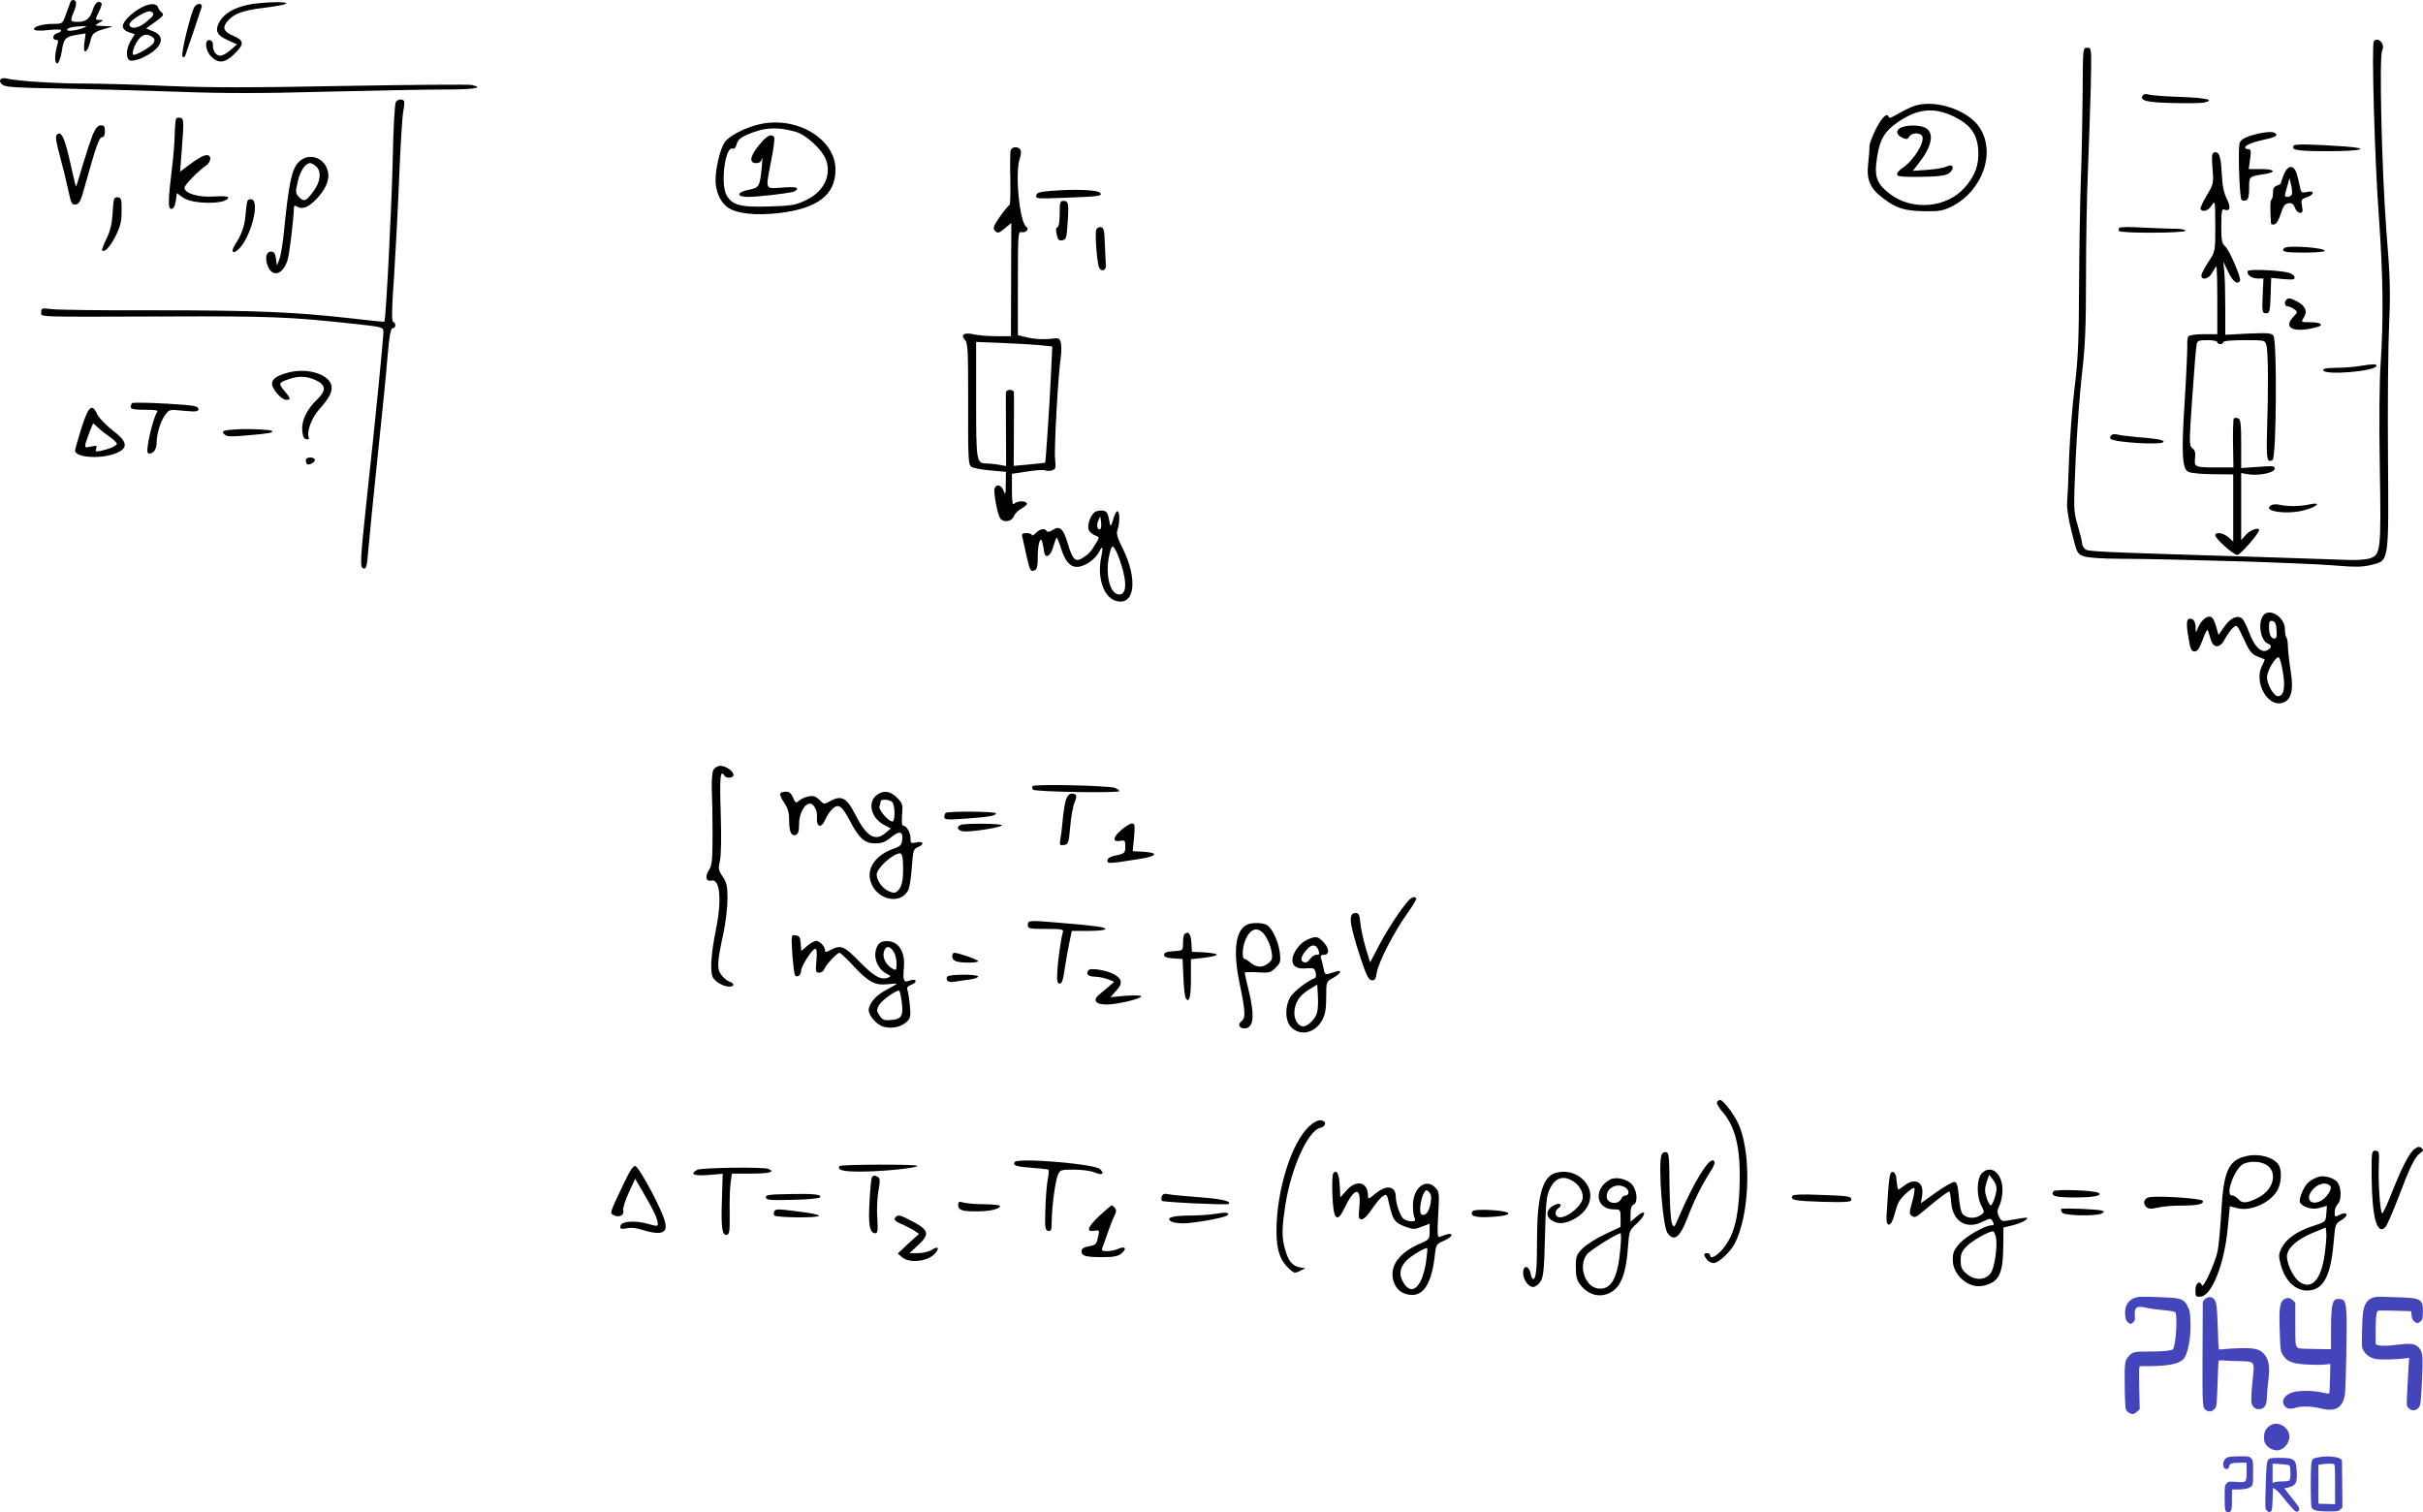 <svg xmlns="http://www.w3.org/2000/svg" version="1.0" width="1218.158pt" height="760.271pt" viewBox="0 0 1218.158 760.271" preserveAspectRatio="xMidYMid meet">
<g transform="translate(-19.256,700) scale(0.1,-0.1)" fill="#000000" stroke="none">
<path d="M546 6988 c-3 -7 -12 -34 -22 -60 -17 -48 -17 -48 -65 -48 -55 0 -107 -16 -93 -30 5 -5 37 -5 72 -1 36 4 62 4 62 -2 0 -5 -9 -11 -20 -14 -23 -6 -27 -33 -6 -33 12 0 13 -7 5 -32 -13 -47 -12 -91 3 -86 7 3 16 29 21 59 9 64 18 75 76 84 l44 7 -6 -47 c-9 -61 13 -57 29 5 11 45 16 49 84 68 35 10 35 10 -15 11 -49 2 -49 2 -25 16 25 14 25 14 2 15 -22 0 -22 0 -3 39 11 21 17 41 14 45 -16 15 -32 3 -43 -31 -15 -47 -34 -63 -77 -63 -38 0 -39 4 -18 54 15 36 13 56 -6 56 -5 0 -11 -6 -13 -12z m69 -127 c-36 -14 -85 -21 -85 -11 0 10 30 17 75 18 25 1 26 -1 10 -7z"/>
<path d="M1440 6976 c-71 -15 -119 -43 -143 -84 -26 -44 -15 -70 41 -94 l46 -21 -32 -28 c-18 -16 -41 -29 -52 -29 -22 0 -39 26 -37 55 1 11 -5 21 -15 23 -29 6 -24 -53 7 -83 36 -36 70 -32 116 14 51 50 50 67 -6 91 -51 22 -57 43 -24 79 32 34 75 49 180 62 52 6 101 15 109 20 23 13 -126 9 -190 -5z"/>
<path d="M903 6962 c-49 -27 -93 -70 -93 -93 0 -13 10 -23 30 -31 l30 -10 -20 -33 c-24 -39 -26 -90 -4 -99 8 -3 31 1 52 9 104 44 136 109 66 137 l-37 15 47 34 c37 26 44 35 34 44 -8 5 -17 18 -21 28 -8 22 -42 21 -84 -1z m30 -68 c-39 -34 -76 -43 -89 -23 -7 13 23 39 71 63 22 11 33 12 43 4 11 -10 6 -18 -25 -44z m32 -85 c6 -6 6 -15 -1 -26 -12 -19 -94 -66 -102 -58 -8 8 7 52 29 79 21 27 48 28 74 5z"/>
<path d="M1172 6968 c-18 -23 -72 -242 -62 -252 6 -6 11 -4 14 5 3 8 21 61 41 119 19 58 38 113 41 123 7 20 -18 24 -34 5z"/>
<path d="M12127 6793 c-12 -12 4 -594 25 -878 22 -306 24 -521 9 -745 -6 -87 -8 -296 -4 -520 7 -425 5 -440 -53 -458 -19 -5 -65 -9 -102 -7 -37 1 -227 8 -422 14 -883 27 -889 28 -905 41 -8 7 -15 20 -15 29 0 9 -10 49 -22 90 -21 72 -21 78 -10 335 7 143 21 338 32 431 16 136 20 234 20 487 0 175 4 418 10 540 5 123 11 310 14 416 4 192 4 192 -18 192 -22 0 -22 0 -23 -232 -1 -128 -5 -323 -9 -433 -4 -110 -8 -351 -9 -535 -1 -272 -5 -367 -22 -505 -12 -93 -24 -253 -28 -355 -3 -102 -8 -203 -10 -225 -3 -24 6 -83 23 -150 27 -108 28 -110 62 -122 21 -7 95 -12 180 -12 262 -1 922 -21 1069 -33 119 -10 153 -9 199 3 86 22 84 8 80 559 -2 256 1 551 6 655 7 159 5 234 -14 465 -23 305 -37 878 -21 907 16 31 -19 70 -42 46z"/>
<path d="M194 6599 c-4 -8 1 -18 14 -27 16 -10 81 -14 289 -17 147 -3 410 -10 583 -16 237 -9 423 -9 750 0 239 6 508 11 598 11 149 0 203 9 135 23 -16 3 -304 1 -641 -5 -474 -9 -677 -9 -890 0 -152 7 -340 12 -417 12 -141 0 -339 13 -387 25 -16 4 -29 2 -34 -6z"/>
<path d="M10965 6520 c-16 -26 18 -35 151 -38 74 -2 146 -1 161 3 53 13 5 23 -127 28 -74 2 -145 8 -156 12 -13 4 -25 2 -29 -5z"/>
<path d="M2183 6488 c-6 -8 -13 -133 -16 -293 -5 -225 -34 -802 -42 -812 -1 -2 -78 6 -171 17 -286 32 -487 40 -978 40 -260 -1 -496 2 -524 6 -49 6 -52 5 -52 -15 0 -26 -47 -24 630 -22 521 2 618 -2 933 -36 157 -17 157 -17 157 -44 0 -33 -41 -449 -80 -804 -38 -356 -39 -379 -19 -383 13 -2 17 12 23 90 4 51 25 260 46 463 22 204 45 434 51 513 9 106 16 142 26 142 16 0 18 27 2 32 -8 3 -7 65 5 233 8 127 20 354 26 505 6 151 15 295 20 320 5 24 6 48 4 52 -8 12 -30 10 -41 -4z"/>
<path d="M9805 6463 c-22 -9 -57 -27 -77 -39 -24 -15 -38 -19 -40 -12 -8 24 -35 -2 -66 -64 -17 -35 -31 -72 -31 -83 1 -11 -2 -50 -6 -86 -10 -84 9 -127 79 -179 66 -49 105 -60 207 -62 72 -1 91 3 134 24 156 79 223 273 139 398 -61 92 -238 146 -339 103z m215 -51 c79 -39 113 -87 118 -166 5 -73 -15 -129 -67 -188 -91 -104 -265 -119 -377 -33 -60 46 -76 81 -69 149 11 106 34 156 90 198 108 82 197 94 305 40z"/>
<path d="M9753 6360 c-31 -12 -29 -38 3 -52 22 -10 27 -9 35 5 12 21 58 22 66 1 12 -32 -45 -123 -102 -160 -14 -9 -25 -23 -25 -30 0 -11 22 -14 108 -13 120 1 150 7 166 31 14 23 1 34 -27 20 -12 -6 -55 -13 -95 -16 l-73 -5 29 37 c65 83 80 148 40 176 -24 17 -90 20 -125 6z"/>
<path d="M1078 6403 c-3 -4 -6 -39 -7 -78 -1 -38 -6 -108 -12 -155 -22 -179 -23 -220 -5 -220 11 0 18 13 22 39 l6 40 30 -22 c48 -36 228 -35 228 1 0 5 -33 7 -73 4 -78 -5 -147 16 -147 44 0 14 69 85 108 111 26 18 30 53 5 53 -18 0 -46 -16 -103 -59 l-32 -24 8 104 c12 154 11 163 -8 167 -9 2 -18 -1 -20 -5z"/>
<path d="M4006 6374 c-72 -17 -150 -59 -171 -90 -22 -34 -45 -130 -45 -189 0 -57 23 -110 60 -137 44 -32 141 -43 260 -29 193 23 282 91 283 216 2 157 -199 276 -387 229z m188 -37 c50 -14 130 -87 150 -137 32 -80 -10 -166 -103 -208 -48 -23 -73 -27 -181 -30 -147 -5 -188 7 -216 59 -30 59 -5 246 32 232 8 -3 16 5 20 22 5 20 19 33 51 47 85 38 154 42 247 15z"/>
<path d="M4028 6293 c-62 -68 -76 -113 -34 -113 17 0 26 7 29 23 3 12 3 -5 0 -38 -10 -102 -13 -109 -66 -119 -62 -12 -64 -36 -3 -36 43 0 178 15 224 25 12 3 22 10 22 17 0 7 -23 9 -75 5 -89 -6 -84 -17 -55 138 12 58 18 110 15 115 -11 17 -30 11 -57 -17z"/>
<path d="M659 6324 c-10 -26 -33 -95 -51 -155 -17 -60 -32 -108 -34 -107 -1 2 -14 57 -29 123 -27 123 -45 159 -66 138 -9 -9 -5 -35 14 -105 14 -51 33 -128 42 -171 15 -70 19 -78 38 -75 18 2 26 18 45 88 56 201 73 250 87 250 10 0 15 10 15 30 0 24 -4 30 -20 30 -15 0 -26 -13 -41 -46z"/>
<path d="M11555 6330 c-61 -13 -93 -27 -102 -47 -10 -20 -2 -278 9 -288 4 -4 14 -5 23 -2 11 5 15 21 15 61 0 60 -1 59 78 71 62 10 51 25 -19 25 l-61 0 7 50 c6 42 4 50 -9 50 -9 0 -16 4 -16 8 0 13 39 28 104 42 35 7 56 16 53 23 -5 15 -31 17 -82 7z"/>
<path d="M11724 6268 c-14 -23 17 -28 172 -28 173 0 222 14 82 24 -164 11 -249 13 -254 4z"/>
<path d="M5274 6245 c-3 -8 -4 -73 -2 -145 1 -71 0 -130 -4 -130 -3 0 -25 -26 -47 -57 -30 -43 -38 -60 -29 -70 15 -18 22 -17 56 12 l29 24 -1 -284 -1 -285 -75 0 c-41 0 -91 4 -111 9 -49 11 -69 -1 -46 -27 16 -17 17 -48 17 -323 -1 -268 1 -305 15 -315 9 -7 52 -15 96 -19 l79 -7 -1 -62 c0 -53 -2 -57 -11 -33 -11 29 -35 36 -45 12 -7 -19 15 -135 29 -152 18 -22 58 -15 68 12 5 13 23 31 40 40 17 9 28 20 25 25 -9 14 -49 12 -63 -2 -9 -9 -12 6 -12 69 l0 81 79 12 c44 7 84 9 90 5 6 -3 21 -3 32 0 19 6 21 12 16 56 -6 48 16 435 29 516 3 23 3 54 0 69 -7 26 -9 26 -59 20 -29 -3 -75 0 -104 6 l-53 13 0 261 c0 252 1 262 19 257 20 -5 40 15 24 26 -35 22 -59 278 -33 345 5 14 7 33 4 41 -8 19 -43 20 -50 0z m145 -980 l64 -7 -7 -146 c-6 -139 -26 -435 -29 -438 -1 -1 -37 -5 -80 -9 l-78 -7 1 178 c0 99 1 185 0 192 0 6 -9 12 -20 12 -11 0 -20 -6 -20 -12 -1 -7 0 -93 0 -192 l1 -179 -38 7 c-21 3 -48 6 -60 6 -52 0 -53 9 -53 321 l0 290 128 -5 c70 -3 156 -8 191 -11z"/>
<path d="M11322 6233 c-9 -4 -11 -24 -6 -81 6 -75 5 -78 -30 -136 -19 -32 -33 -63 -30 -67 11 -18 40 -8 56 19 17 26 17 24 18 -103 0 -130 0 -130 -35 -182 -19 -29 -35 -59 -35 -68 0 -27 39 -17 55 15 9 17 18 30 20 30 3 0 5 -76 5 -170 l0 -170 -69 0 c-42 0 -73 -5 -77 -12 -4 -6 -6 -31 -5 -54 0 -24 -5 -146 -13 -272 -17 -263 -13 -337 18 -354 12 -6 67 -12 123 -12 l103 -1 0 -169 0 -169 -23 21 c-25 23 -67 30 -67 11 0 -18 92 -99 111 -99 14 0 109 109 109 125 0 16 -43 1 -65 -22 l-25 -28 0 169 0 168 33 -6 c51 -9 131 6 135 26 3 15 -5 17 -82 11 l-86 -6 0 122 c0 100 -3 123 -15 128 -9 3 -19 3 -22 -1 -3 -3 -5 -60 -4 -126 l2 -120 -85 0 c-109 0 -113 2 -108 47 3 27 0 40 -13 49 -17 13 -17 24 -1 256 9 134 19 253 22 266 4 19 11 22 54 22 28 0 50 -4 50 -10 0 -5 7 -10 15 -10 8 0 15 5 15 10 0 6 42 10 105 10 105 0 105 0 112 -27 9 -31 10 -215 3 -432 -4 -142 0 -160 28 -143 19 12 23 602 4 625 -11 13 -31 14 -128 10 l-114 -6 0 135 c0 74 -2 157 -5 184 l-5 49 25 -52 c23 -49 46 -66 59 -45 8 13 -53 155 -75 174 -16 14 -19 30 -19 103 0 69 3 86 13 82 31 -12 37 9 15 53 -16 32 -23 68 -26 132 -4 85 -14 110 -40 101z"/>
<path d="M1695 6186 c-36 -36 -50 -104 -75 -351 -5 -55 -15 -116 -22 -135 l-13 -35 -5 35 c-4 27 -10 35 -25 35 -25 0 -32 -35 -15 -75 25 -59 79 -38 100 39 9 34 29 203 30 254 0 14 4 16 19 7 29 -15 62 2 105 51 47 55 60 101 41 145 -24 58 -96 74 -140 30z m87 -23 c27 -24 23 -74 -11 -121 -39 -54 -49 -58 -74 -34 -19 20 -20 25 -8 77 12 55 39 95 63 95 6 0 20 -7 30 -17z"/>
<path d="M11675 6124 c-8 -20 -15 -40 -15 -44 0 -4 -9 -10 -20 -13 -14 -4 -20 -14 -20 -35 0 -17 -3 -33 -8 -36 -6 -3 -7 -42 -2 -119 0 -5 8 -7 17 -5 10 2 23 23 32 53 12 38 21 51 38 53 17 3 26 -3 33 -22 5 -14 17 -26 26 -26 13 0 15 7 10 34 -6 31 -4 35 24 44 39 14 40 36 1 27 -27 -6 -30 -4 -36 27 -3 18 -11 48 -16 66 -15 45 -44 43 -64 -4z m40 -101 c-5 -14 -35 -18 -35 -5 0 4 5 25 12 47 l11 40 8 -35 c5 -19 6 -41 4 -47z"/>
<path d="M5485 6041 c-66 -5 -80 -9 -83 -24 -3 -16 6 -17 150 -11 170 6 187 9 170 26 -13 13 -127 18 -237 9z"/>
<path d="M766 5998 c-3 -7 -6 -43 -8 -79 -3 -45 -12 -82 -30 -119 -15 -30 -25 -57 -22 -59 12 -12 41 19 68 73 23 46 30 72 30 124 1 56 -2 67 -17 70 -9 2 -19 -2 -21 -10z"/>
<path d="M1436 5988 c-3 -7 -6 -38 -9 -68 -4 -55 -20 -101 -54 -152 -21 -33 -10 -48 17 -23 62 56 112 244 67 253 -9 2 -19 -2 -21 -10z"/>
<path d="M5520 5926 c0 -39 -4 -66 -11 -68 -8 -3 -9 -15 -4 -36 5 -27 11 -33 28 -30 20 3 22 11 27 88 7 99 4 110 -21 110 -17 0 -19 -8 -19 -64z"/>
<path d="M5704 5845 c-7 -18 2 -144 12 -183 9 -32 40 -25 36 8 -1 14 -3 61 -5 105 -2 67 -5 80 -20 83 -9 2 -20 -4 -23 -13z"/>
<path d="M10848 5855 c-4 -4 -5 -12 -2 -16 8 -13 334 -11 334 1 0 6 -24 10 -52 10 -29 0 -102 3 -163 6 -60 4 -113 3 -117 -1z"/>
<path d="M11677 5753 c-19 -18 2 -23 98 -23 58 0 105 4 105 9 0 16 -188 29 -203 14z"/>
<path d="M11494 5638 c-10 -16 18 -38 48 -38 l30 0 -4 -87 c-3 -82 -2 -88 17 -88 18 0 20 8 23 89 l3 89 60 -6 c52 -4 60 -3 57 11 -2 9 -18 19 -38 23 -60 12 -190 16 -196 7z"/>
<path d="M11687 5493 c-12 -11 -8 -33 6 -33 7 0 22 -6 33 -14 19 -14 19 -15 -3 -38 -56 -59 3 -84 120 -52 35 10 16 24 -33 24 -50 0 -50 0 -35 24 20 31 8 59 -35 81 -32 17 -43 18 -53 8z"/>
<path d="M12055 5160 c-27 -5 -81 -9 -118 -9 -50 -1 -68 -4 -64 -13 8 -26 267 -4 267 23 0 10 -12 10 -85 -1z"/>
<path d="M1638 5126 c-55 -15 -78 -32 -78 -56 0 -26 48 -80 71 -80 25 0 24 6 -6 42 -32 37 -31 43 3 56 59 23 101 23 147 3 56 -25 60 -53 14 -97 -52 -49 -81 -107 -77 -156 2 -31 8 -44 20 -46 12 -2 16 1 12 11 -10 26 16 97 50 135 50 57 66 84 66 113 0 64 -119 104 -222 75z"/>
<path d="M856 4973 c-3 -4 -6 -12 -6 -20 0 -10 19 -13 71 -13 56 0 69 -3 61 -12 -12 -16 -38 -107 -46 -165 -5 -32 -3 -43 7 -43 22 0 37 22 37 55 0 43 19 106 43 139 20 28 21 28 93 21 62 -6 74 -4 74 8 0 12 -16 17 -62 21 -120 10 -266 15 -272 9z"/>
<path d="M602 4848 c-18 -57 -32 -108 -32 -113 1 -38 142 -44 214 -10 55 26 47 57 -27 113 -32 25 -66 60 -75 78 -27 59 -44 44 -80 -68z m146 -47 c17 -12 32 -27 32 -32 0 -10 -39 -27 -83 -36 -23 -5 -26 -3 -21 12 6 15 3 16 -26 10 -31 -7 -32 -6 -27 17 4 13 14 41 22 62 l16 38 27 -24 c15 -14 42 -35 60 -47z"/>
<path d="M1390 4842 c-75 -4 -88 -9 -69 -26 11 -12 34 -12 124 -4 104 9 124 13 114 22 -7 6 -112 11 -169 8z"/>
<path d="M10805 4810 c-4 -6 -5 -13 -2 -16 19 -19 267 -33 267 -15 0 10 -35 16 -148 25 -34 3 -73 8 -86 12 -13 3 -27 1 -31 -6z"/>
<path d="M1730 4687 c0 -8 3 -17 6 -20 10 -9 46 12 39 24 -9 14 -45 11 -45 -4z"/>
<path d="M11611 4460 c-50 -30 79 -49 167 -25 68 19 88 43 25 29 -47 -10 -108 -11 -148 -2 -17 4 -37 3 -44 -2z"/>
<path d="M5703 4429 c-24 -9 -47 -67 -37 -93 4 -10 18 -22 31 -27 23 -9 24 -10 8 -36 -26 -45 -38 -58 -68 -77 -37 -25 -52 -11 -77 74 -22 74 -40 89 -76 65 -14 -9 -25 -11 -29 -5 -10 16 -33 12 -55 -10 -11 -11 -20 -15 -20 -10 0 6 -12 10 -26 10 -22 0 -26 -4 -21 -22 3 -13 12 -54 20 -91 18 -78 20 -82 42 -74 11 5 15 22 15 69 0 69 15 110 24 67 3 -13 7 -33 8 -44 6 -36 32 -22 45 24 7 24 15 46 17 48 2 3 12 -20 22 -51 21 -67 46 -96 81 -96 36 0 90 36 109 72 21 40 24 33 12 -29 -20 -100 15 -198 76 -214 95 -26 110 111 31 268 -26 52 -31 71 -24 90 12 32 12 93 -1 93 -5 0 -15 -19 -21 -42 -9 -30 -14 -37 -16 -23 -10 54 -14 63 -31 67 -10 3 -27 1 -39 -3z m23 -87 c-14 -13 -23 15 -13 38 l11 25 4 -28 c2 -16 1 -31 -2 -35z m104 -181 c31 -97 24 -157 -16 -149 -45 8 -66 110 -43 204 10 40 13 43 25 27 8 -10 23 -47 34 -82z"/>
<path d="M11572 3907 c-30 -36 -15 -129 23 -143 20 -8 19 -21 -4 -33 -29 -16 -65 19 -90 87 -12 33 -28 65 -36 72 -24 20 -60 3 -90 -41 l-29 -41 -13 46 c-10 33 -19 46 -32 46 -21 0 -46 -25 -60 -60 -9 -24 -10 -24 -10 8 -1 20 -7 35 -17 39 -28 11 -33 -10 -20 -87 10 -63 15 -75 32 -75 14 0 24 15 41 60 12 35 23 54 26 45 3 -8 9 -28 14 -45 14 -46 47 -45 71 2 11 21 29 46 40 56 20 19 21 18 55 -55 28 -62 40 -77 68 -88 19 -7 35 -14 37 -15 1 -1 -5 -16 -14 -34 -40 -81 27 -204 101 -185 46 11 60 62 44 159 -7 44 -13 99 -14 122 0 23 -4 45 -8 49 -4 4 -7 23 -7 41 0 59 -76 109 -108 70z m66 -75 c2 -31 0 -42 -11 -42 -18 0 -27 21 -27 62 0 23 4 29 18 26 12 -2 18 -15 20 -46z m32 -213 c13 -77 4 -119 -25 -119 -21 0 -55 59 -55 95 0 33 45 109 60 100 4 -3 14 -37 20 -76z"/>
<path d="M3779 3129 c-6 -12 -9 -52 -8 -93 2 -39 4 -141 4 -226 0 -134 -3 -160 -18 -184 -22 -32 -15 -60 12 -53 44 11 54 -100 21 -256 -21 -106 -28 -191 -16 -225 8 -24 53 -52 86 -52 26 0 26 17 0 25 -11 3 -29 18 -40 33 -24 30 -23 60 11 217 10 49 19 124 19 166 0 64 -4 82 -24 112 -22 32 -23 40 -14 79 6 27 8 118 4 241 -6 183 -2 221 19 187 9 -15 45 -12 45 4 0 20 -39 46 -67 46 -12 0 -27 -9 -34 -21z"/>
<path d="M5384 3048 c-4 -5 -2 -14 2 -18 11 -11 434 -18 434 -7 0 4 -10 11 -22 16 -33 12 -407 20 -414 9z"/>
<path d="M4115 3011 c-3 -5 6 -26 20 -47 19 -27 25 -50 25 -88 0 -58 11 -82 34 -73 12 5 16 20 16 55 0 52 27 102 55 102 18 0 37 -35 35 -63 -5 -58 22 -66 43 -14 8 17 24 41 36 52 30 26 46 14 85 -59 47 -90 75 -116 128 -116 34 0 52 7 81 31 43 35 61 30 55 -16 -2 -22 -11 -31 -41 -41 -90 -31 -138 -97 -118 -164 28 -95 154 -123 191 -42 6 15 14 66 17 115 6 81 8 89 30 98 34 13 29 32 -7 24 -28 -6 -30 -5 -30 23 0 28 -21 62 -39 62 -4 0 -6 25 -3 55 4 50 2 57 -26 85 -33 33 -66 38 -99 15 -51 -36 -33 -116 34 -152 l34 -18 -26 -22 c-53 -46 -97 -19 -154 95 -40 79 -67 95 -120 67 -36 -20 -36 -20 -59 4 -19 18 -30 22 -55 17 -17 -3 -38 -13 -47 -21 -16 -14 -18 -13 -30 15 -9 21 -19 30 -36 30 -12 0 -25 -4 -29 -9z m563 -43 c15 -15 16 -98 1 -98 -20 0 -71 60 -65 76 3 9 6 20 6 25 0 13 44 11 58 -3z m54 -300 c4 -81 -3 -123 -22 -142 -16 -17 -22 -18 -50 -6 -30 12 -60 54 -60 83 0 32 82 107 118 107 7 0 13 -16 14 -42z"/>
<path d="M5551 2978 c-5 -18 -13 -64 -16 -103 -3 -38 -9 -83 -12 -98 -4 -26 -2 -28 19 -25 21 3 24 9 31 92 4 49 14 104 22 122 14 35 11 44 -16 44 -11 0 -21 -12 -28 -32z"/>
<path d="M4947 2913 c-4 -3 -7 -13 -7 -21 0 -13 16 -14 102 -8 118 8 158 15 158 27 0 10 -243 12 -253 2z"/>
<path d="M5023 2853 c-28 -11 -13 -33 22 -33 56 0 185 22 185 31 0 9 -185 11 -207 2z"/>
<path d="M5827 2825 c-41 -36 -42 -60 -1 -52 21 4 24 1 24 -29 0 -34 -2 -35 -62 -48 -16 -4 -28 -13 -28 -22 0 -17 6 -17 163 8 88 14 97 31 17 36 l-53 3 7 70 c5 62 4 69 -11 69 -10 -1 -35 -16 -56 -35z"/>
<path d="M7224 2408 c-32 -45 -77 -119 -100 -164 l-43 -82 -22 71 c-12 40 -24 96 -27 125 -4 42 -8 52 -23 52 -40 0 -34 -48 25 -230 27 -81 39 -106 54 -108 16 -2 21 5 26 37 8 52 87 206 153 298 28 39 49 74 46 77 -17 16 -36 -1 -89 -76z"/>
<path d="M5360 2350 c0 -19 7 -20 91 -20 81 0 90 -2 85 -17 -10 -36 -25 -140 -28 -198 -2 -48 0 -60 12 -60 11 0 17 17 23 60 5 33 15 93 23 133 l15 72 85 0 c46 0 84 4 84 9 0 10 -43 16 -220 31 -164 14 -170 14 -170 -10z"/>
<path d="M6457 2349 c-54 -32 -66 -136 -31 -299 28 -136 30 -169 7 -185 -19 -14 -10 -35 16 -35 46 0 53 60 21 192 -11 46 -20 85 -20 88 0 3 29 4 64 2 60 -4 67 -2 92 23 24 24 26 32 21 75 -7 57 -39 125 -66 140 -25 13 -81 13 -104 -1z m99 -57 c12 -18 25 -51 29 -74 6 -36 4 -44 -15 -60 -29 -24 -61 -23 -90 2 -13 11 -27 20 -32 20 -11 0 -10 53 3 87 26 70 69 80 105 25z"/>
<path d="M6147 2303 c-4 -3 -7 -23 -7 -44 0 -38 0 -38 -47 -41 -35 -2 -48 -7 -48 -18 0 -11 13 -16 46 -18 l47 -3 4 -92 c2 -51 7 -98 12 -105 17 -28 26 4 26 98 l0 98 65 7 c36 4 65 11 65 16 0 4 -28 9 -62 11 l-63 3 -3 48 c-3 44 -16 59 -35 40z"/>
<path d="M4176 2203 c4 -54 10 -102 14 -107 12 -12 30 2 30 23 0 23 56 111 71 111 8 0 10 -18 6 -60 -5 -55 -3 -60 14 -60 11 0 22 8 26 18 7 21 64 82 76 82 5 0 38 -31 73 -69 73 -78 106 -96 169 -89 25 3 45 4 45 2 0 -2 -22 -15 -49 -29 -52 -26 -91 -70 -91 -103 0 -30 45 -79 80 -85 41 -9 84 1 111 26 19 18 21 27 16 81 -3 34 -9 69 -12 78 -5 13 0 20 20 28 14 5 24 14 20 20 -3 6 -15 6 -30 0 -30 -11 -34 -2 -28 70 6 71 -24 123 -75 128 -41 4 -60 -10 -68 -53 -7 -41 16 -89 54 -109 23 -12 25 -15 9 -21 -35 -14 -73 8 -144 81 -76 78 -93 85 -143 59 -26 -13 -30 -14 -30 -1 0 18 -27 46 -45 46 -7 0 -27 -11 -44 -25 l-30 -26 -3 38 c-2 31 -7 39 -26 41 -22 3 -22 3 -16 -95z m508 15 c9 -12 16 -40 16 -61 0 -35 -2 -37 -20 -27 -32 17 -52 55 -44 84 8 32 28 33 48 4z m42 -255 c9 -71 -1 -87 -54 -91 -35 -3 -43 1 -58 23 -15 22 -15 29 -3 51 11 22 82 74 101 74 4 0 10 -26 14 -57z"/>
<path d="M6763 2275 c-35 -15 -73 -67 -73 -101 0 -32 24 -47 70 -42 36 3 41 1 47 -21 3 -14 2 -26 -4 -28 -34 -12 -106 -67 -123 -95 -29 -49 -27 -122 5 -153 45 -45 118 -29 154 35 16 30 21 55 21 117 0 78 0 78 35 97 38 21 48 42 15 32 -11 -3 -28 -9 -39 -12 -15 -5 -20 1 -25 31 -4 20 -10 43 -13 51 -3 9 2 14 16 14 29 0 27 34 -4 65 -28 29 -37 30 -82 10z m58 -52 c7 -19 5 -23 -10 -23 -10 0 -25 -10 -33 -22 -9 -14 -20 -19 -31 -15 -20 7 -14 31 17 65 24 27 46 25 57 -5z m-6 -310 c-6 -32 -46 -73 -71 -73 -23 0 -44 31 -44 66 0 50 24 89 72 118 l43 26 3 -53 c2 -28 1 -66 -3 -84z"/>
<path d="M4980 2191 c0 -11 9 -21 23 -25 32 -8 107 -7 107 2 0 7 -99 42 -120 42 -6 0 -10 -8 -10 -19z"/>
<path d="M5667 2124 c-19 -19 -5 -34 31 -34 20 -1 50 -7 67 -14 l29 -12 -24 -21 c-14 -12 -36 -30 -49 -41 -37 -29 -22 -52 34 -52 54 0 175 29 175 41 0 5 -35 6 -77 3 l-78 -7 28 31 c35 36 32 60 -8 83 -34 20 -116 34 -128 23z"/>
<path d="M4955 2090 c-11 -18 6 -31 33 -26 15 2 48 8 75 11 26 3 47 10 47 16 0 12 -147 12 -155 -1z"/>
<path d="M8825 1460 c-4 -6 8 -27 25 -47 70 -79 95 -189 88 -386 -6 -155 -30 -242 -85 -307 -33 -38 -63 -52 -63 -30 0 6 -7 10 -15 10 -18 0 -19 -9 -1 -32 7 -10 23 -18 34 -18 24 0 84 56 106 98 72 140 85 427 26 584 -19 52 -82 138 -100 138 -5 0 -12 -5 -15 -10z"/>
<path d="M6778 1341 c-91 -80 -168 -323 -168 -530 0 -95 18 -148 64 -190 24 -22 28 -23 53 -11 l28 14 -25 4 c-38 6 -59 30 -75 85 -19 62 -19 106 -1 224 28 188 114 379 176 393 31 7 33 34 3 38 -12 2 -35 -9 -55 -27z"/>
<path d="M12332 1224 c-26 -18 -64 -92 -117 -226 -21 -54 -42 -98 -46 -98 -10 0 -21 157 -17 242 3 67 1 73 -17 73 -19 0 -20 -6 -19 -135 2 -201 27 -292 69 -249 8 8 36 73 64 145 59 157 84 208 111 227 17 12 18 16 7 25 -10 9 -19 8 -35 -4z"/>
<path d="M8546 1195 c-18 -48 5 -354 29 -392 33 -49 64 -25 104 81 27 73 68 156 109 220 23 36 29 53 21 60 -22 22 -100 -104 -179 -289 -21 -49 -22 -49 -32 -25 -6 14 -11 99 -12 190 -1 144 -3 165 -17 168 -9 2 -19 -4 -23 -13z"/>
<path d="M11486 1188 c-90 -20 -115 -76 -126 -282 -5 -83 -13 -173 -19 -199 -14 -61 -72 -186 -78 -169 -11 27 -33 12 -33 -24 0 -33 2 -35 28 -32 55 6 117 164 134 339 l11 115 38 -10 c65 -17 161 25 199 86 22 36 26 98 10 129 -22 40 -99 62 -164 47z m108 -49 c48 -38 27 -119 -43 -157 -57 -31 -85 -34 -104 -12 -9 11 -24 20 -33 20 -38 0 15 142 60 160 39 16 92 11 120 -11z"/>
<path d="M5294 1158 c-11 -17 6 -23 87 -29 43 -3 81 -7 83 -10 2 -2 1 -24 -4 -49 -5 -25 -10 -92 -12 -150 -3 -93 -1 -105 15 -108 14 -3 17 4 17 50 1 72 17 197 31 231 11 26 15 27 81 27 38 0 84 -6 103 -14 39 -17 54 -7 27 17 -29 26 -414 58 -428 35z"/>
<path d="M4413 1138 c-12 -21 16 -28 108 -28 106 0 293 19 283 29 -9 9 -385 7 -391 -1z"/>
<path d="M3330 1053 c-73 -153 -72 -151 -54 -161 27 -15 56 -3 50 22 -3 12 9 50 28 91 l32 69 46 -79 c48 -82 68 -126 68 -150 0 -10 -9 -10 -49 2 -66 19 -135 14 -139 -10 -3 -16 1 -17 32 -12 22 5 53 1 85 -10 28 -9 63 -15 78 -13 51 6 43 49 -35 200 -38 73 -76 134 -85 136 -11 2 -28 -23 -57 -85z"/>
<path d="M3698 1119 c-39 -22 -19 -32 55 -26 l73 6 -4 -129 c-5 -144 1 -183 25 -178 13 3 15 19 14 111 -1 59 1 128 5 152 l6 45 99 0 c91 0 122 9 83 24 -27 10 -338 6 -356 -5z"/>
<path d="M10155 1100 c-25 -28 -26 -113 -2 -160 17 -33 17 -35 0 -47 -28 -21 -69 -20 -92 2 -9 9 -17 44 -20 87 -5 56 -10 74 -22 76 -9 1 -50 -22 -92 -52 l-77 -55 6 39 c11 67 -35 92 -89 50 -14 -11 -28 -20 -31 -20 -2 0 -6 19 -8 42 -2 30 -8 44 -19 46 -17 3 -20 -21 -32 -223 -3 -59 24 -54 39 6 7 25 16 55 22 65 15 29 71 78 79 71 3 -4 -1 -35 -11 -69 -14 -49 -15 -63 -4 -69 19 -13 20 -12 76 35 55 47 107 86 115 86 2 0 7 -25 9 -55 8 -96 76 -138 158 -97 40 19 41 19 51 1 8 -15 6 -19 -6 -19 -32 0 -127 -54 -161 -92 -28 -31 -34 -46 -34 -82 0 -77 81 -146 153 -130 79 17 100 59 101 201 l1 92 47 11 c25 7 55 18 65 27 19 15 10 15 -90 -3 -29 -5 -34 -3 -45 21 -10 21 -9 31 3 55 8 16 15 51 15 78 0 85 -60 131 -105 82z m75 -75 c0 -28 -20 -85 -29 -85 -4 0 -14 17 -21 39 -10 31 -10 46 0 77 l13 38 18 -23 c11 -13 19 -33 19 -46z m-4 -241 c11 -42 -5 -157 -25 -184 -27 -37 -79 -39 -120 -5 -26 22 -31 34 -31 69 0 34 6 48 33 73 28 28 107 72 129 73 4 0 11 -12 14 -26z"/>
<path d="M6895 1100 c-4 -6 -6 -53 -4 -103 4 -126 23 -150 59 -74 52 109 86 114 77 11 -6 -57 -4 -64 12 -64 10 0 31 21 50 50 18 27 42 57 54 65 21 15 22 14 34 -40 18 -78 27 -91 78 -111 42 -15 49 -16 85 -1 l40 15 0 -39 c0 -38 -2 -41 -46 -60 -110 -47 -159 -117 -135 -192 14 -43 48 -67 94 -67 60 0 98 65 113 198 6 55 8 58 45 74 21 9 39 22 39 28 0 11 -15 9 -59 -8 -12 -5 -13 13 -8 109 6 108 6 117 -14 138 -47 50 -111 1 -113 -86 0 -26 3 -56 8 -65 7 -15 3 -18 -17 -18 -14 0 -32 7 -41 15 -15 16 -36 76 -36 107 0 56 -46 64 -103 17 -35 -29 -37 -29 -37 -9 0 68 -59 82 -108 25 l-31 -35 -3 62 c-3 58 -17 83 -33 58z m490 -148 c-7 -44 -27 -68 -46 -57 -13 8 -5 75 12 107 10 18 13 19 26 5 11 -11 13 -25 8 -55z m-23 -296 c-21 -135 -78 -179 -120 -92 -18 35 -8 71 26 103 27 25 94 64 100 58 2 -2 -1 -33 -6 -69z"/>
<path d="M8004 1100 c-58 -23 -84 -124 -84 -330 0 -153 -5 -200 -20 -200 -4 0 -10 14 -13 30 -8 39 -37 41 -37 2 0 -35 26 -72 50 -72 11 0 28 12 37 27 15 23 19 58 23 228 4 174 8 205 25 240 26 52 63 66 109 41 34 -18 56 -52 56 -85 0 -38 -72 -101 -115 -101 -24 0 -30 29 -9 45 28 20 7 32 -24 14 -35 -19 -40 -52 -10 -73 29 -20 61 -20 104 0 106 51 124 159 35 220 -36 25 -87 30 -127 14z"/>
<path d="M4576 1081 c-3 -5 -9 -60 -12 -123 -7 -117 1 -158 30 -158 11 0 13 16 9 78 -3 42 0 104 6 136 9 47 8 62 -1 68 -17 10 -26 10 -32 -1z"/>
<path d="M11850 1084 c-43 -15 -62 -31 -80 -69 -11 -23 -18 -49 -15 -58 11 -26 62 -41 101 -29 l35 10 -3 -40 c-3 -41 -3 -41 -69 -62 -79 -26 -134 -65 -157 -112 -14 -30 -14 -41 -3 -82 24 -90 85 -141 154 -128 67 13 99 84 113 250 6 78 8 84 35 100 45 27 34 50 -12 26 -16 -9 -19 -7 -19 15 0 15 7 33 15 41 21 21 19 87 -2 112 -19 21 -67 34 -93 26z m57 -45 c15 -15 -21 -67 -54 -80 -53 -20 -71 24 -28 66 26 26 63 33 82 14z m-27 -344 c-18 -129 -65 -181 -126 -140 -29 19 -63 87 -64 127 0 41 46 84 125 118 l70 29 3 -26 c2 -14 -2 -63 -8 -108z"/>
<path d="M8285 1069 c-84 -48 -69 -149 22 -149 32 0 33 -1 33 -44 l0 -44 -79 -37 c-44 -21 -94 -53 -113 -72 -30 -31 -33 -40 -33 -93 0 -43 5 -66 21 -87 31 -42 77 -62 120 -53 76 17 110 84 121 239 6 83 7 86 46 121 48 45 47 76 -1 35 l-32 -27 0 40 c0 26 5 42 15 46 23 9 19 70 -7 101 -26 29 -83 41 -113 24z m83 -42 c17 -13 15 -37 -3 -37 -9 0 -18 -7 -21 -15 -14 -35 -74 -27 -74 10 0 47 59 72 98 42z m-29 -304 c-13 -148 -45 -207 -110 -201 -67 6 -104 114 -58 172 17 22 151 105 169 106 3 0 3 -35 -1 -77z"/>
<path d="M10516 1011 c-15 -24 8 -31 107 -31 95 0 142 9 120 23 -21 13 -220 20 -227 8z"/>
<path d="M4043 980 c2 -13 24 -15 132 -12 71 1 134 7 139 12 15 15 -30 20 -157 17 -98 -2 -117 -4 -114 -17z"/>
<path d="M6034 986 c-4 -9 -4 -20 0 -23 7 -7 327 -22 335 -16 18 14 -36 26 -145 34 -71 5 -141 12 -156 15 -21 5 -29 2 -34 -10z"/>
<path d="M9204 988 c-13 -21 15 -26 154 -30 112 -3 142 -1 142 10 0 18 -10 20 -157 25 -85 4 -135 2 -139 -5z"/>
<path d="M11002 982 c-29 -4 -39 -29 -20 -49 12 -11 23 -12 54 -5 22 6 74 11 117 11 88 0 120 7 114 24 -4 12 -213 26 -265 19z"/>
<path d="M5010 942 c0 -26 18 -32 95 -32 63 0 115 12 115 27 0 5 -35 8 -77 9 -43 0 -90 4 -105 8 -24 7 -28 5 -28 -12z"/>
<path d="M5717 885 c-58 -55 -66 -81 -20 -72 22 4 24 2 17 -27 -9 -43 -10 -44 -49 -52 -24 -4 -35 -12 -35 -24 0 -24 19 -30 105 -30 57 0 78 4 96 19 29 24 18 38 -16 23 -14 -7 -40 -12 -57 -12 -25 0 -29 3 -23 18 4 9 15 42 26 73 10 30 25 68 33 84 11 21 12 32 4 42 -6 7 -13 13 -17 13 -3 -1 -32 -25 -64 -55z"/>
<path d="M10555 922 c-2 -3 0 -11 6 -19 13 -15 175 -18 199 -3 13 8 13 9 0 14 -23 7 -198 14 -205 8z"/>
<path d="M4085 910 c-3 -5 -3 -14 0 -20 7 -12 225 -14 225 -2 0 5 -42 14 -94 20 -115 15 -123 15 -131 2z"/>
<path d="M7596 911 c-14 -22 6 -31 67 -30 77 2 127 12 110 22 -22 14 -169 21 -177 8z"/>
<path d="M6305 898 c-27 -5 -89 -9 -138 -9 -84 -1 -115 -12 -86 -30 8 -5 35 -9 61 -9 53 0 208 28 221 40 15 14 -7 17 -58 8z"/>
<path d="M4697 883 c-14 -13 -6 -23 31 -38 20 -9 48 -23 61 -32 l24 -16 -54 -49 -53 -50 24 -20 c35 -29 123 -20 159 16 30 31 22 45 -13 22 -14 -9 -45 -16 -68 -16 l-43 0 43 40 c59 54 55 75 -23 117 -62 33 -77 38 -88 26z"/>
</g><g transform="translate(1068.158, 651.908) scale(0.408)"><g transform="translate(-57.707,297.537) scale(0.1,-0.1)" fill="#4444bb" stroke="none">
<path d="M750 2973 c-57 -10 -88 -25 -119 -57 -40 -41 -55 -100 -46 -179 6 -45 12 -61 32 -77 32 -25 35 -25 64 -1 22 17 24 26 21 89 -4 105 24 120 164 87 33 -7 119 -19 190 -25 88 -8 134 -16 144 -26 32 -32 8 -420 -28 -456 -18 -18 -126 -28 -289 -28 -185 0 -206 -4 -250 -52 -55 -58 -58 -82 -55 -363 1 -145 7 -274 13 -293 11 -34 51 -62 89 -62 12 0 35 14 52 31 l31 30 -6 238 c-3 130 -3 249 0 264 l5 27 112 0 c234 1 363 26 423 82 58 54 98 260 91 463 -4 122 -7 138 -34 191 -40 81 -79 100 -217 108 -174 10 -361 14 -387 9z" fill="#4444bb"/>
<path d="M3660 2971 c-42 -9 -83 -34 -103 -65 -39 -59 -50 -127 -54 -343 -5 -206 -5 -212 18 -252 28 -50 78 -86 143 -102 48 -12 257 -8 370 7 l49 7 -7 -104 c-4 -57 -11 -189 -16 -294 -9 -177 -9 -192 8 -214 35 -47 100 -46 136 2 22 29 27 86 42 452 7 191 0 235 -44 283 -45 48 -92 56 -241 38 -146 -18 -229 -20 -265 -6 l-26 10 0 162 c0 156 8 230 27 249 5 5 99 6 210 2 l201 -6 5 -50 c3 -39 11 -56 31 -74 34 -29 48 -29 80 0 24 20 26 30 28 113 4 147 -23 169 -218 179 -242 11 -340 13 -374 6z" fill="#4444bb"/>
<path d="M1565 2945 c-14 -13 -25 -32 -25 -42 0 -10 -1 -297 -3 -638 -2 -677 -3 -662 55 -694 33 -19 73 -7 101 31 18 24 20 51 29 300 5 150 10 278 12 283 2 6 37 8 97 3 52 -3 135 -7 186 -7 154 -2 161 -10 143 -176 -21 -189 -27 -310 -18 -343 12 -45 45 -72 86 -72 71 0 102 46 102 151 0 33 7 118 16 187 24 190 9 280 -58 349 -50 52 -112 67 -263 65 -71 -1 -164 -6 -205 -11 -41 -4 -78 -7 -81 -5 -4 2 -10 108 -13 236 -9 286 -17 352 -47 384 -31 33 -82 32 -114 -1z" fill="#4444bb"/>
<path d="M2542 2944 c-55 -38 -64 -109 -53 -419 6 -186 9 -215 28 -250 50 -95 116 -125 302 -135 75 -4 171 -5 215 -1 l78 7 -4 -178 c-2 -97 -7 -181 -11 -184 -4 -4 -42 1 -85 11 -104 26 -285 27 -363 3 -106 -33 -149 -107 -99 -170 26 -34 68 -41 132 -21 74 23 202 20 308 -7 182 -47 274 5 301 168 12 77 27 831 19 994 -7 152 -20 181 -86 186 -88 7 -103 -51 -104 -401 l0 -219 -201 4 c-197 3 -201 3 -220 27 -18 21 -19 42 -19 283 l0 260 -29 29 c-33 33 -74 38 -109 13z" fill="#4444bb"/>
<path d="M2374 1391 c-55 -34 -79 -78 -79 -147 0 -51 4 -66 27 -96 35 -45 102 -73 153 -64 78 15 146 111 131 188 -20 108 -145 172 -232 119z" fill="#4444bb"/>
<path d="M1853 999 c-39 -11 -66 -56 -61 -101 6 -59 69 -64 76 -6 4 30 34 38 145 38 l67 0 0 -110 c0 -135 -1 -136 -132 -126 -85 6 -89 6 -113 -18 -24 -25 -25 -28 -25 -179 0 -162 4 -177 47 -177 35 0 43 29 43 159 l0 121 73 0 c85 0 141 14 168 41 17 17 19 34 19 169 0 147 -1 152 -25 175 -23 24 -30 25 -137 24 -62 0 -128 -5 -145 -10z" fill="#4444bb"/>
<path d="M2985 1000 c-91 -16 -93 -18 -104 -58 -15 -51 -14 -537 0 -564 19 -36 69 -48 204 -48 121 0 127 1 151 25 l24 24 -2 292 -3 292 -26 19 c-31 23 -161 33 -244 18z m169 -86 c14 -5 16 -37 16 -250 l0 -245 -102 3 -103 3 0 240 0 240 40 6 c57 9 131 10 149 3z" fill="#4444bb"/>
<path d="M2351 971 c-24 -24 -29 -73 -37 -372 -6 -232 -6 -237 15 -258 23 -23 29 -25 51 -11 12 7 16 40 20 150 l5 141 35 -23 c19 -13 59 -55 88 -93 30 -39 78 -96 108 -128 47 -51 56 -57 74 -47 29 16 25 42 -15 92 -19 24 -62 78 -95 121 -61 77 -61 77 -33 77 15 0 46 9 69 19 56 26 67 57 62 179 -6 156 -27 172 -220 172 -93 0 -111 -3 -127 -19z m257 -74 c16 -13 17 -168 0 -185 -7 -7 -41 -12 -84 -12 -40 0 -84 -4 -98 -10 l-26 -10 0 120 0 119 98 -6 c53 -3 103 -10 110 -16z" fill="#4444bb"/>
</g>
</g>
</svg>

